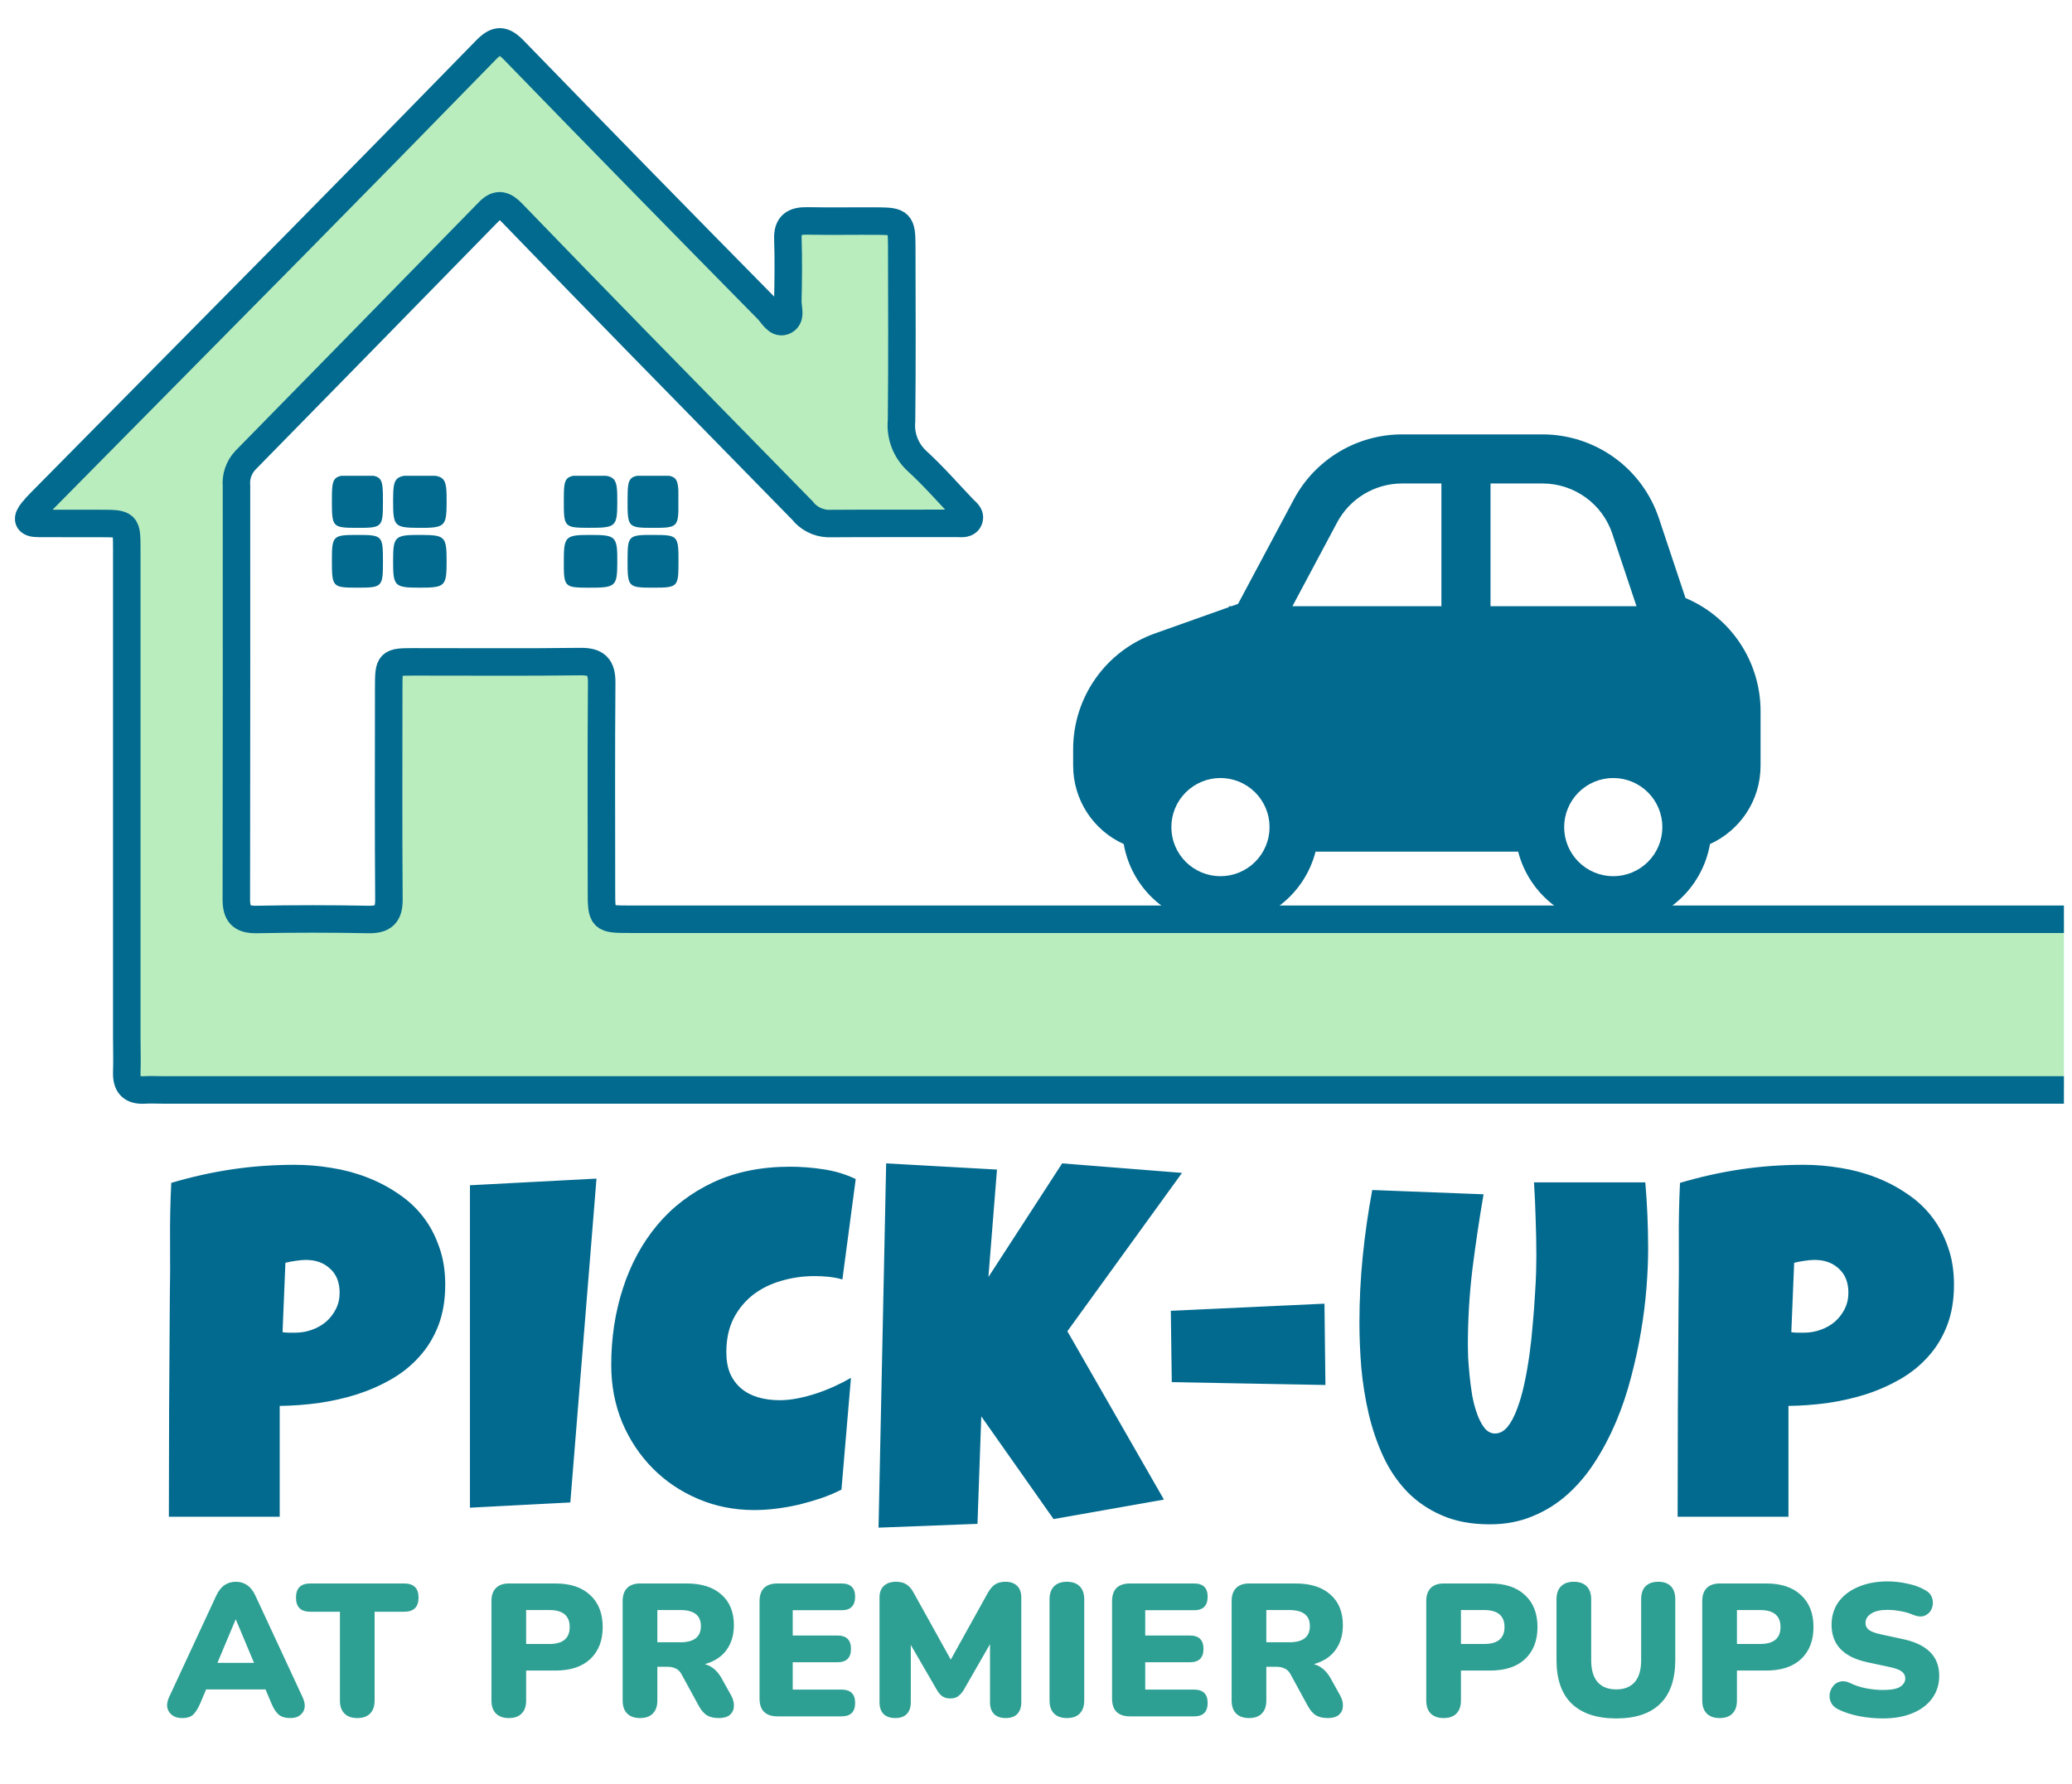 <svg width="144" height="124" viewBox="0 0 144 124" fill="none" xmlns="http://www.w3.org/2000/svg">
<g clip-path="url(#clip0_2249_9593)">
<g clip-path="url(#clip1_2249_9593)">
<path d="M103.623 75.767H11.386C10.935 75.767 10.482 75.74 10.034 75.767C9.116 75.826 8.783 75.384 8.811 74.534C8.839 73.731 8.811 72.925 8.811 72.121C8.811 60.818 8.811 49.515 8.811 38.211C8.811 36.395 8.807 36.394 6.977 36.389C5.542 36.386 4.108 36.384 2.673 36.385C1.883 36.385 1.825 36.063 2.271 35.521C2.451 35.302 2.645 35.094 2.844 34.892C8.719 28.942 14.595 22.994 20.47 17.048C24.915 12.54 29.347 8.019 33.765 3.487C34.522 2.706 34.975 2.729 35.72 3.496C41.569 9.523 47.443 15.527 53.34 21.509C53.67 21.845 53.993 22.495 54.451 22.336C55.036 22.133 54.739 21.422 54.752 20.935C54.787 19.488 54.801 18.039 54.756 16.591C54.724 15.612 55.207 15.34 56.108 15.357C57.747 15.39 59.387 15.357 61.027 15.368C62.543 15.377 62.667 15.502 62.67 17.063C62.677 21.126 62.7 25.189 62.655 29.252C62.606 29.767 62.677 30.288 62.864 30.772C63.05 31.257 63.347 31.694 63.732 32.049C64.869 33.087 65.883 34.255 66.946 35.371C67.138 35.572 67.445 35.768 67.358 36.068C67.242 36.468 66.828 36.38 66.519 36.381C63.526 36.389 60.534 36.372 57.544 36.394C57.197 36.38 56.857 36.291 56.549 36.133C56.24 35.976 55.971 35.754 55.761 35.482C51.877 31.506 47.988 27.533 44.096 23.564C41.262 20.662 38.436 17.751 35.618 14.833C35.08 14.274 34.616 14.054 33.985 14.699C28.341 20.477 22.692 26.248 17.038 32.012C16.819 32.25 16.653 32.529 16.549 32.833C16.445 33.137 16.407 33.459 16.435 33.778C16.442 43.353 16.438 52.926 16.424 62.499C16.421 63.534 16.77 63.936 17.846 63.917C20.427 63.867 23.01 63.867 25.593 63.917C26.657 63.938 27.039 63.563 27.029 62.514C26.992 57.608 27.011 52.699 27.015 47.792C27.015 46.035 27.041 46.01 28.771 46.008C32.626 46.005 36.477 46.039 40.331 45.989C41.468 45.974 41.825 46.384 41.816 47.466C41.776 52.254 41.799 57.041 41.8 61.829C41.8 63.9 41.8 63.901 43.865 63.901H148.153C153.4 63.901 158.647 63.901 163.895 63.901C165.777 63.901 165.779 63.907 165.78 65.8C165.78 68.576 165.78 71.351 165.78 74.127C165.777 75.717 165.731 75.766 164.133 75.766C154.415 75.77 144.699 75.77 134.986 75.766L103.623 75.767Z" fill="#B9EDBE" stroke="#026A8E" stroke-width="1.911"/>
<g clip-path="url(#clip2_2249_9593)">
<path d="M41.105 33.024C42.813 33.031 42.908 33.132 42.9 34.938C42.893 36.612 42.798 36.694 40.938 36.69C39.205 36.686 39.179 36.656 39.184 34.773C39.189 33.046 39.221 33.016 41.105 33.024Z" fill="#026A8E"/>
<path d="M41.104 37.185C42.817 37.19 42.912 37.292 42.901 39.119C42.89 40.773 42.791 40.859 40.899 40.853C39.216 40.846 39.178 40.806 39.184 38.999C39.189 37.266 39.28 37.18 41.104 37.185Z" fill="#026A8E"/>
<path d="M29.244 33.023C30.954 33.029 31.049 33.131 31.04 34.951C31.031 36.608 30.918 36.706 29.053 36.693C27.416 36.681 27.318 36.573 27.32 34.825C27.323 33.111 27.423 33.017 29.244 33.023Z" fill="#026A8E"/>
<path d="M27.32 38.962C27.325 37.272 27.43 37.176 29.266 37.185C30.937 37.193 31.038 37.298 31.039 39.012C31.039 40.757 30.94 40.853 29.153 40.851C27.408 40.849 27.315 40.754 27.32 38.962Z" fill="#026A8E"/>
<path d="M23.066 34.886C23.066 33.056 23.1 33.02 24.873 33.024C26.565 33.024 26.612 33.075 26.614 34.831C26.614 36.661 26.582 36.696 24.807 36.693C23.119 36.69 23.069 36.639 23.066 34.886Z" fill="#026A8E"/>
<path d="M47.155 34.914C47.152 36.648 47.106 36.696 45.358 36.693C43.642 36.693 43.606 36.648 43.614 34.74C43.621 33.065 43.675 33.016 45.474 33.023C47.119 33.031 47.159 33.075 47.155 34.914Z" fill="#026A8E"/>
<path d="M26.615 38.961C26.618 40.818 26.584 40.853 24.806 40.851C23.116 40.851 23.067 40.797 23.066 39.013C23.066 37.239 23.116 37.187 24.815 37.185C26.564 37.183 26.612 37.23 26.615 38.961Z" fill="#026A8E"/>
<path d="M43.614 38.909C43.618 37.224 43.668 37.175 45.464 37.185C47.114 37.191 47.158 37.24 47.154 39.067C47.151 40.811 47.11 40.853 45.367 40.851C43.643 40.849 43.608 40.81 43.614 38.909Z" fill="#026A8E"/>
</g>
<path d="M30.943 89.301C30.943 90.37 30.783 91.317 30.464 92.144C30.144 92.97 29.703 93.692 29.141 94.309C28.59 94.926 27.94 95.45 27.191 95.879C26.442 96.309 25.637 96.662 24.778 96.937C23.929 97.202 23.048 97.4 22.133 97.532C21.218 97.653 20.32 97.719 19.439 97.731V105.433H11.736C11.736 102.91 11.742 100.397 11.753 97.896C11.764 95.394 11.78 92.871 11.802 90.326C11.825 88.981 11.83 87.637 11.819 86.293C11.808 84.948 11.835 83.593 11.902 82.226C13.312 81.808 14.723 81.494 16.133 81.284C17.544 81.075 18.998 80.97 20.497 80.97C21.345 80.97 22.194 81.042 23.042 81.185C23.891 81.317 24.701 81.532 25.472 81.83C26.254 82.127 26.976 82.502 27.637 82.954C28.309 83.394 28.888 83.923 29.373 84.54C29.858 85.157 30.238 85.863 30.513 86.656C30.8 87.439 30.943 88.32 30.943 89.301ZM23.604 89.863C23.604 89.147 23.384 88.59 22.943 88.193C22.513 87.786 21.951 87.582 21.257 87.582C21.026 87.582 20.783 87.604 20.53 87.648C20.287 87.681 20.056 87.725 19.835 87.78L19.637 92.607C19.791 92.629 19.94 92.64 20.083 92.64C20.227 92.64 20.375 92.64 20.53 92.64C20.926 92.64 21.307 92.573 21.67 92.441C22.045 92.309 22.375 92.122 22.662 91.879C22.948 91.626 23.174 91.334 23.34 91.003C23.516 90.662 23.604 90.281 23.604 89.863ZM41.455 81.929L39.636 104.441L32.661 104.805V82.392L41.455 81.929ZM59.471 81.962L58.545 88.937C58.225 88.849 57.906 88.788 57.586 88.755C57.267 88.722 56.947 88.706 56.628 88.706C55.812 88.706 55.035 88.816 54.297 89.036C53.559 89.246 52.903 89.571 52.33 90.011C51.768 90.452 51.316 91.003 50.975 91.664C50.644 92.326 50.479 93.102 50.479 93.995C50.479 94.568 50.567 95.064 50.743 95.483C50.931 95.901 51.19 96.248 51.52 96.524C51.851 96.799 52.242 97.003 52.694 97.135C53.145 97.268 53.641 97.334 54.181 97.334C54.589 97.334 55.013 97.29 55.454 97.202C55.895 97.114 56.33 96.998 56.76 96.855C57.19 96.711 57.608 96.546 58.016 96.359C58.424 96.171 58.798 95.978 59.14 95.78L58.479 103.549C58.049 103.769 57.581 103.967 57.074 104.144C56.578 104.309 56.066 104.458 55.537 104.59C55.008 104.711 54.479 104.805 53.95 104.871C53.421 104.937 52.914 104.97 52.429 104.97C51.03 104.97 49.724 104.711 48.512 104.193C47.3 103.675 46.247 102.965 45.355 102.061C44.462 101.158 43.757 100.094 43.239 98.871C42.732 97.637 42.479 96.309 42.479 94.888C42.479 93.003 42.749 91.229 43.289 89.565C43.829 87.89 44.622 86.425 45.669 85.169C46.716 83.912 48.011 82.921 49.553 82.193C51.107 81.466 52.892 81.102 54.909 81.102C55.669 81.102 56.446 81.163 57.239 81.284C58.044 81.406 58.787 81.631 59.471 81.962ZM82.148 81.532L74.181 92.54L80.891 104.243L73.222 105.598L68.197 98.458L67.933 105.929L61.057 106.193L61.586 80.871L69.288 81.301L68.693 88.772L73.817 80.871L82.148 81.532ZM81.436 96.078L81.37 91.119L92.048 90.623L92.114 96.276L81.436 96.078ZM114.543 86.821C114.543 87.637 114.504 88.535 114.427 89.516C114.35 90.496 114.223 91.51 114.047 92.557C113.871 93.604 113.639 94.667 113.353 95.747C113.077 96.816 112.73 97.846 112.312 98.838C111.893 99.83 111.402 100.761 110.84 101.631C110.29 102.491 109.65 103.246 108.923 103.896C108.207 104.535 107.402 105.036 106.51 105.4C105.617 105.775 104.626 105.962 103.535 105.962C102.256 105.962 101.144 105.753 100.196 105.334C99.259 104.926 98.455 104.375 97.783 103.681C97.11 102.976 96.559 102.16 96.13 101.235C95.7 100.298 95.364 99.312 95.121 98.276C94.879 97.229 94.708 96.166 94.609 95.086C94.521 93.995 94.477 92.948 94.477 91.945C94.477 90.403 94.554 88.865 94.708 87.334C94.862 85.791 95.083 84.254 95.369 82.722L103.105 83.02C102.807 84.75 102.548 86.491 102.328 88.243C102.119 89.984 102.014 91.736 102.014 93.499C102.014 93.686 102.02 93.968 102.031 94.342C102.053 94.706 102.086 95.119 102.13 95.582C102.174 96.034 102.234 96.502 102.312 96.987C102.4 97.461 102.515 97.896 102.659 98.293C102.802 98.689 102.973 99.014 103.171 99.268C103.38 99.521 103.623 99.648 103.898 99.648C104.218 99.648 104.504 99.499 104.758 99.202C105.011 98.893 105.232 98.485 105.419 97.978C105.617 97.472 105.788 96.888 105.931 96.226C106.075 95.565 106.196 94.876 106.295 94.16C106.394 93.444 106.471 92.728 106.526 92.011C106.593 91.295 106.642 90.629 106.675 90.011C106.719 89.394 106.747 88.849 106.758 88.375C106.769 87.901 106.774 87.549 106.774 87.317C106.774 86.458 106.758 85.604 106.725 84.755C106.703 83.896 106.664 83.042 106.609 82.193H114.345C114.477 83.714 114.543 85.257 114.543 86.821ZM135.798 89.301C135.798 90.37 135.639 91.317 135.319 92.144C135 92.97 134.559 93.692 133.997 94.309C133.446 94.926 132.796 95.45 132.046 95.879C131.297 96.309 130.493 96.662 129.633 96.937C128.785 97.202 127.903 97.4 126.989 97.532C126.074 97.653 125.176 97.719 124.294 97.731V105.433H116.592C116.592 102.91 116.597 100.397 116.608 97.896C116.619 95.394 116.636 92.871 116.658 90.326C116.68 88.981 116.686 87.637 116.675 86.293C116.664 84.948 116.691 83.593 116.757 82.226C118.168 81.808 119.578 81.494 120.989 81.284C122.399 81.075 123.854 80.97 125.352 80.97C126.201 80.97 127.049 81.042 127.898 81.185C128.746 81.317 129.556 81.532 130.327 81.83C131.11 82.127 131.832 82.502 132.493 82.954C133.165 83.394 133.743 83.923 134.228 84.54C134.713 85.157 135.093 85.863 135.369 86.656C135.655 87.439 135.798 88.32 135.798 89.301ZM128.46 89.863C128.46 89.147 128.239 88.59 127.798 88.193C127.369 87.786 126.807 87.582 126.113 87.582C125.881 87.582 125.639 87.604 125.385 87.648C125.143 87.681 124.911 87.725 124.691 87.78L124.493 92.607C124.647 92.629 124.796 92.64 124.939 92.64C125.082 92.64 125.231 92.64 125.385 92.64C125.782 92.64 126.162 92.573 126.526 92.441C126.9 92.309 127.231 92.122 127.518 91.879C127.804 91.626 128.03 91.334 128.195 91.003C128.371 90.662 128.46 90.281 128.46 89.863Z" fill="#026A8E"/>
<path d="M12.662 119.429C12.251 119.429 11.95 119.289 11.758 119.01C11.565 118.73 11.565 118.381 11.758 117.961L15.02 110.938C15.178 110.597 15.37 110.348 15.597 110.191C15.824 110.034 16.09 109.955 16.396 109.955C16.693 109.955 16.955 110.034 17.183 110.191C17.41 110.348 17.602 110.597 17.759 110.938L21.022 117.961C21.223 118.39 21.232 118.743 21.048 119.023C20.865 119.294 20.576 119.429 20.183 119.429C19.834 119.429 19.563 119.35 19.371 119.193C19.187 119.036 19.021 118.783 18.873 118.433L18.453 117.437H14.326L13.906 118.433C13.749 118.783 13.588 119.036 13.422 119.193C13.256 119.35 13.002 119.429 12.662 119.429ZM16.37 112.589L15.112 115.59H17.654L16.396 112.589H16.37ZM24.83 119.429C24.445 119.429 24.148 119.324 23.939 119.115C23.729 118.905 23.624 118.604 23.624 118.21V112.039H21.567C20.903 112.039 20.571 111.711 20.571 111.056C20.571 110.401 20.903 110.073 21.567 110.073H28.093C28.756 110.073 29.088 110.401 29.088 111.056C29.088 111.711 28.756 112.039 28.093 112.039H26.035V118.21C26.035 118.604 25.93 118.905 25.721 119.115C25.52 119.324 25.223 119.429 24.83 119.429ZM35.361 119.429C34.977 119.429 34.68 119.324 34.47 119.115C34.26 118.905 34.155 118.604 34.155 118.21V111.292C34.155 110.899 34.26 110.597 34.47 110.388C34.68 110.178 34.981 110.073 35.374 110.073H38.598C39.646 110.073 40.454 110.344 41.022 110.885C41.598 111.418 41.887 112.157 41.887 113.1C41.887 114.043 41.598 114.786 41.022 115.328C40.454 115.86 39.646 116.127 38.598 116.127H36.566V118.21C36.566 118.604 36.462 118.905 36.252 119.115C36.051 119.324 35.754 119.429 35.361 119.429ZM36.566 114.279H38.178C39.122 114.279 39.593 113.886 39.593 113.1C39.593 112.314 39.122 111.921 38.178 111.921H36.566V114.279ZM44.478 119.429C44.094 119.429 43.797 119.324 43.587 119.115C43.378 118.905 43.273 118.604 43.273 118.21V111.292C43.273 110.899 43.378 110.597 43.587 110.388C43.797 110.178 44.098 110.073 44.491 110.073H47.715C48.763 110.073 49.571 110.331 50.139 110.846C50.716 111.353 51.004 112.06 51.004 112.969C51.004 113.659 50.829 114.24 50.48 114.712C50.139 115.175 49.641 115.498 48.986 115.681C49.475 115.812 49.868 116.149 50.165 116.69L50.821 117.87C50.96 118.132 51.021 118.381 51.004 118.617C50.995 118.853 50.904 119.049 50.729 119.206C50.554 119.355 50.296 119.429 49.956 119.429C49.615 119.429 49.335 119.364 49.117 119.233C48.907 119.093 48.719 118.87 48.554 118.564L47.361 116.376C47.256 116.184 47.121 116.053 46.955 115.983C46.798 115.904 46.614 115.865 46.404 115.865H45.684V118.21C45.684 118.604 45.579 118.905 45.369 119.115C45.168 119.324 44.871 119.429 44.478 119.429ZM45.684 114.161H47.282C48.235 114.161 48.711 113.786 48.711 113.034C48.711 112.292 48.235 111.921 47.282 111.921H45.684V114.161ZM54.045 119.311C53.206 119.311 52.787 118.896 52.787 118.066V111.318C52.787 110.488 53.206 110.073 54.045 110.073H58.487C59.116 110.073 59.43 110.379 59.43 110.99C59.43 111.619 59.116 111.934 58.487 111.934H55.093V113.69H58.199C58.828 113.69 59.142 114 59.142 114.62C59.142 115.24 58.828 115.55 58.199 115.55H55.093V117.45H58.487C59.116 117.45 59.43 117.761 59.43 118.381C59.43 119.001 59.116 119.311 58.487 119.311H54.045ZM62.212 119.429C61.862 119.429 61.592 119.333 61.399 119.141C61.216 118.949 61.124 118.678 61.124 118.328V111.056C61.124 110.698 61.225 110.427 61.425 110.243C61.626 110.051 61.91 109.955 62.277 109.955C62.574 109.955 62.815 110.016 62.998 110.139C63.181 110.252 63.347 110.444 63.496 110.715L66.077 115.367L68.659 110.715C68.816 110.444 68.982 110.252 69.157 110.139C69.34 110.016 69.585 109.955 69.891 109.955C70.231 109.955 70.498 110.051 70.69 110.243C70.882 110.427 70.978 110.698 70.978 111.056V118.328C70.978 118.678 70.886 118.949 70.703 119.141C70.519 119.333 70.249 119.429 69.891 119.429C69.541 119.429 69.27 119.333 69.078 119.141C68.895 118.949 68.803 118.678 68.803 118.328V114.292L66.968 117.49C66.846 117.682 66.715 117.826 66.575 117.922C66.444 118.018 66.265 118.066 66.038 118.066C65.82 118.066 65.641 118.018 65.501 117.922C65.361 117.826 65.234 117.682 65.121 117.49L63.299 114.345V118.328C63.299 118.678 63.208 118.949 63.024 119.141C62.841 119.333 62.57 119.429 62.212 119.429ZM74.146 119.429C73.762 119.429 73.465 119.324 73.255 119.115C73.046 118.905 72.941 118.599 72.941 118.197V111.187C72.941 110.785 73.046 110.479 73.255 110.27C73.465 110.06 73.762 109.955 74.146 109.955C74.531 109.955 74.828 110.06 75.037 110.27C75.247 110.479 75.352 110.785 75.352 111.187V118.197C75.352 118.599 75.247 118.905 75.037 119.115C74.837 119.324 74.54 119.429 74.146 119.429ZM78.543 119.311C77.704 119.311 77.285 118.896 77.285 118.066V111.318C77.285 110.488 77.704 110.073 78.543 110.073H82.985C83.614 110.073 83.929 110.379 83.929 110.99C83.929 111.619 83.614 111.934 82.985 111.934H79.591V113.69H82.697C83.326 113.69 83.64 114 83.64 114.62C83.64 115.24 83.326 115.55 82.697 115.55H79.591V117.45H82.985C83.614 117.45 83.929 117.761 83.929 118.381C83.929 119.001 83.614 119.311 82.985 119.311H78.543ZM86.802 119.429C86.417 119.429 86.12 119.324 85.911 119.115C85.701 118.905 85.596 118.604 85.596 118.21V111.292C85.596 110.899 85.701 110.597 85.911 110.388C86.12 110.178 86.422 110.073 86.815 110.073H90.038C91.087 110.073 91.895 110.331 92.463 110.846C93.039 111.353 93.327 112.06 93.327 112.969C93.327 113.659 93.153 114.24 92.803 114.712C92.463 115.175 91.965 115.498 91.309 115.681C91.799 115.812 92.192 116.149 92.489 116.69L93.144 117.87C93.284 118.132 93.345 118.381 93.327 118.617C93.319 118.853 93.227 119.049 93.052 119.206C92.877 119.355 92.62 119.429 92.279 119.429C91.938 119.429 91.659 119.364 91.441 119.233C91.231 119.093 91.043 118.87 90.877 118.564L89.685 116.376C89.58 116.184 89.444 116.053 89.278 115.983C89.121 115.904 88.938 115.865 88.728 115.865H88.007V118.21C88.007 118.604 87.903 118.905 87.693 119.115C87.492 119.324 87.195 119.429 86.802 119.429ZM88.007 114.161H89.606C90.558 114.161 91.034 113.786 91.034 113.034C91.034 112.292 90.558 111.921 89.606 111.921H88.007V114.161ZM100.327 119.429C99.943 119.429 99.646 119.324 99.436 119.115C99.227 118.905 99.122 118.604 99.122 118.21V111.292C99.122 110.899 99.227 110.597 99.436 110.388C99.646 110.178 99.947 110.073 100.34 110.073H103.564C104.612 110.073 105.42 110.344 105.988 110.885C106.565 111.418 106.853 112.157 106.853 113.1C106.853 114.043 106.565 114.786 105.988 115.328C105.42 115.86 104.612 116.127 103.564 116.127H101.533V118.21C101.533 118.604 101.428 118.905 101.218 119.115C101.017 119.324 100.72 119.429 100.327 119.429ZM101.533 114.279H103.145C104.088 114.279 104.56 113.886 104.56 113.1C104.56 112.314 104.088 111.921 103.145 111.921H101.533V114.279ZM112.327 119.455C110.982 119.455 109.951 119.115 109.235 118.433C108.527 117.752 108.173 116.734 108.173 115.38V111.174C108.173 110.781 108.278 110.479 108.488 110.27C108.698 110.06 108.995 109.955 109.379 109.955C109.763 109.955 110.06 110.06 110.27 110.27C110.48 110.479 110.585 110.781 110.585 111.174V115.406C110.585 116.079 110.733 116.586 111.03 116.926C111.327 117.267 111.76 117.437 112.327 117.437C112.886 117.437 113.314 117.267 113.612 116.926C113.909 116.586 114.057 116.079 114.057 115.406V111.174C114.057 110.781 114.157 110.479 114.358 110.27C114.568 110.06 114.865 109.955 115.249 109.955C115.634 109.955 115.926 110.06 116.127 110.27C116.328 110.479 116.429 110.781 116.429 111.174V115.38C116.429 116.734 116.079 117.752 115.381 118.433C114.69 119.115 113.673 119.455 112.327 119.455ZM119.509 119.429C119.124 119.429 118.827 119.324 118.618 119.115C118.408 118.905 118.303 118.604 118.303 118.21V111.292C118.303 110.899 118.408 110.597 118.618 110.388C118.827 110.178 119.129 110.073 119.522 110.073H122.745C123.794 110.073 124.602 110.344 125.17 110.885C125.746 111.418 126.034 112.157 126.034 113.1C126.034 114.043 125.746 114.786 125.17 115.328C124.602 115.86 123.794 116.127 122.745 116.127H120.714V118.21C120.714 118.604 120.61 118.905 120.4 119.115C120.199 119.324 119.902 119.429 119.509 119.429ZM120.714 114.279H122.326C123.27 114.279 123.741 113.886 123.741 113.1C123.741 112.314 123.27 111.921 122.326 111.921H120.714V114.279ZM130.854 119.455C130.321 119.455 129.771 119.403 129.203 119.298C128.644 119.184 128.163 119.027 127.761 118.826C127.525 118.713 127.359 118.56 127.263 118.368C127.167 118.175 127.132 117.979 127.158 117.778C127.185 117.568 127.259 117.385 127.381 117.228C127.504 117.062 127.665 116.952 127.866 116.9C128.067 116.839 128.294 116.865 128.547 116.979C128.879 117.145 129.255 117.271 129.674 117.359C130.094 117.437 130.487 117.477 130.854 117.477C131.43 117.477 131.832 117.402 132.059 117.254C132.295 117.097 132.413 116.904 132.413 116.677C132.413 116.476 132.33 116.315 132.164 116.192C132.007 116.07 131.723 115.965 131.312 115.878L129.779 115.55C128.119 115.192 127.29 114.323 127.29 112.943C127.29 112.34 127.451 111.811 127.774 111.357C128.106 110.903 128.565 110.553 129.15 110.309C129.736 110.056 130.417 109.929 131.194 109.929C131.649 109.929 132.107 109.981 132.57 110.086C133.042 110.182 133.448 110.331 133.789 110.532C134.051 110.671 134.217 110.864 134.287 111.108C134.357 111.344 134.348 111.576 134.261 111.803C134.173 112.03 134.016 112.196 133.789 112.301C133.571 112.405 133.291 112.388 132.95 112.248C132.688 112.135 132.4 112.052 132.085 111.999C131.771 111.938 131.465 111.908 131.168 111.908C130.679 111.908 130.303 111.995 130.041 112.17C129.779 112.336 129.648 112.554 129.648 112.825C129.648 113.017 129.727 113.174 129.884 113.297C130.041 113.419 130.321 113.524 130.723 113.611L132.243 113.939C133.929 114.297 134.772 115.144 134.772 116.481C134.772 117.084 134.61 117.608 134.287 118.053C133.964 118.499 133.509 118.844 132.924 119.088C132.339 119.333 131.649 119.455 130.854 119.455Z" fill="#2EA093"/>
<path d="M85.587 42.14L86.044 41.976L89.918 34.714C90.645 33.35 91.73 32.208 93.056 31.413C94.382 30.617 95.899 30.196 97.445 30.196H107.201C108.992 30.197 110.736 30.761 112.189 31.808C113.641 32.855 114.726 34.333 115.292 36.031L117.138 41.57C118.685 42.222 120.005 43.315 120.933 44.714C121.861 46.112 122.356 47.754 122.356 49.432V53.23C122.356 55.653 120.916 57.734 118.841 58.673C118.573 60.21 117.786 61.608 116.612 62.636C115.438 63.663 113.947 64.257 112.388 64.319C110.83 64.381 109.297 63.907 108.045 62.976C106.793 62.044 105.898 60.713 105.509 59.202H91.429C91.04 60.713 90.145 62.044 88.893 62.976C87.641 63.907 86.108 64.381 84.549 64.319C82.991 64.257 81.5 63.663 80.326 62.636C79.152 61.608 78.365 60.21 78.097 58.673C77.049 58.2 76.161 57.435 75.537 56.47C74.914 55.504 74.582 54.379 74.582 53.23V52.073C74.582 48.466 76.855 45.248 80.254 44.037L85.406 42.205V42.14H85.587ZM112.057 37.11C111.718 36.09 111.066 35.204 110.195 34.575C109.323 33.947 108.276 33.609 107.201 33.609H103.588V42.14H113.733L112.054 37.11H112.057ZM89.825 42.14H100.175V33.609H97.445C96.517 33.608 95.607 33.86 94.811 34.337C94.015 34.815 93.364 35.499 92.927 36.318L89.822 42.14H89.825ZM115.531 57.496C115.531 56.59 115.172 55.723 114.532 55.083C113.892 54.443 113.024 54.083 112.119 54.083C111.214 54.083 110.346 54.443 109.706 55.083C109.066 55.723 108.706 56.59 108.706 57.496C108.706 58.401 109.066 59.269 109.706 59.908C110.346 60.548 111.214 60.908 112.119 60.908C113.024 60.908 113.892 60.548 114.532 59.908C115.172 59.269 115.531 58.401 115.531 57.496ZM84.819 54.083C83.914 54.083 83.046 54.443 82.406 55.083C81.766 55.723 81.407 56.59 81.407 57.496C81.407 58.401 81.766 59.269 82.406 59.908C83.046 60.548 83.914 60.908 84.819 60.908C85.724 60.908 86.592 60.548 87.232 59.908C87.872 59.269 88.232 58.401 88.232 57.496C88.232 56.59 87.872 55.723 87.232 55.083C86.592 54.443 85.724 54.083 84.819 54.083Z" fill="#026A8E"/>
</g>
</g>
<defs>
<clipPath id="clip0_2249_9593">
<rect width="142.876" height="122.301" fill="white" transform="translate(0.562 0.849)"/>
</clipPath>
<clipPath id="clip1_2249_9593">
<rect width="165.692" height="122.301" fill="white" transform="translate(0.562 0.849)"/>
</clipPath>
<clipPath id="clip2_2249_9593">
<rect width="24.087" height="7.828" fill="white" transform="translate(23.059 33.075)"/>
</clipPath>
</defs>
</svg>
